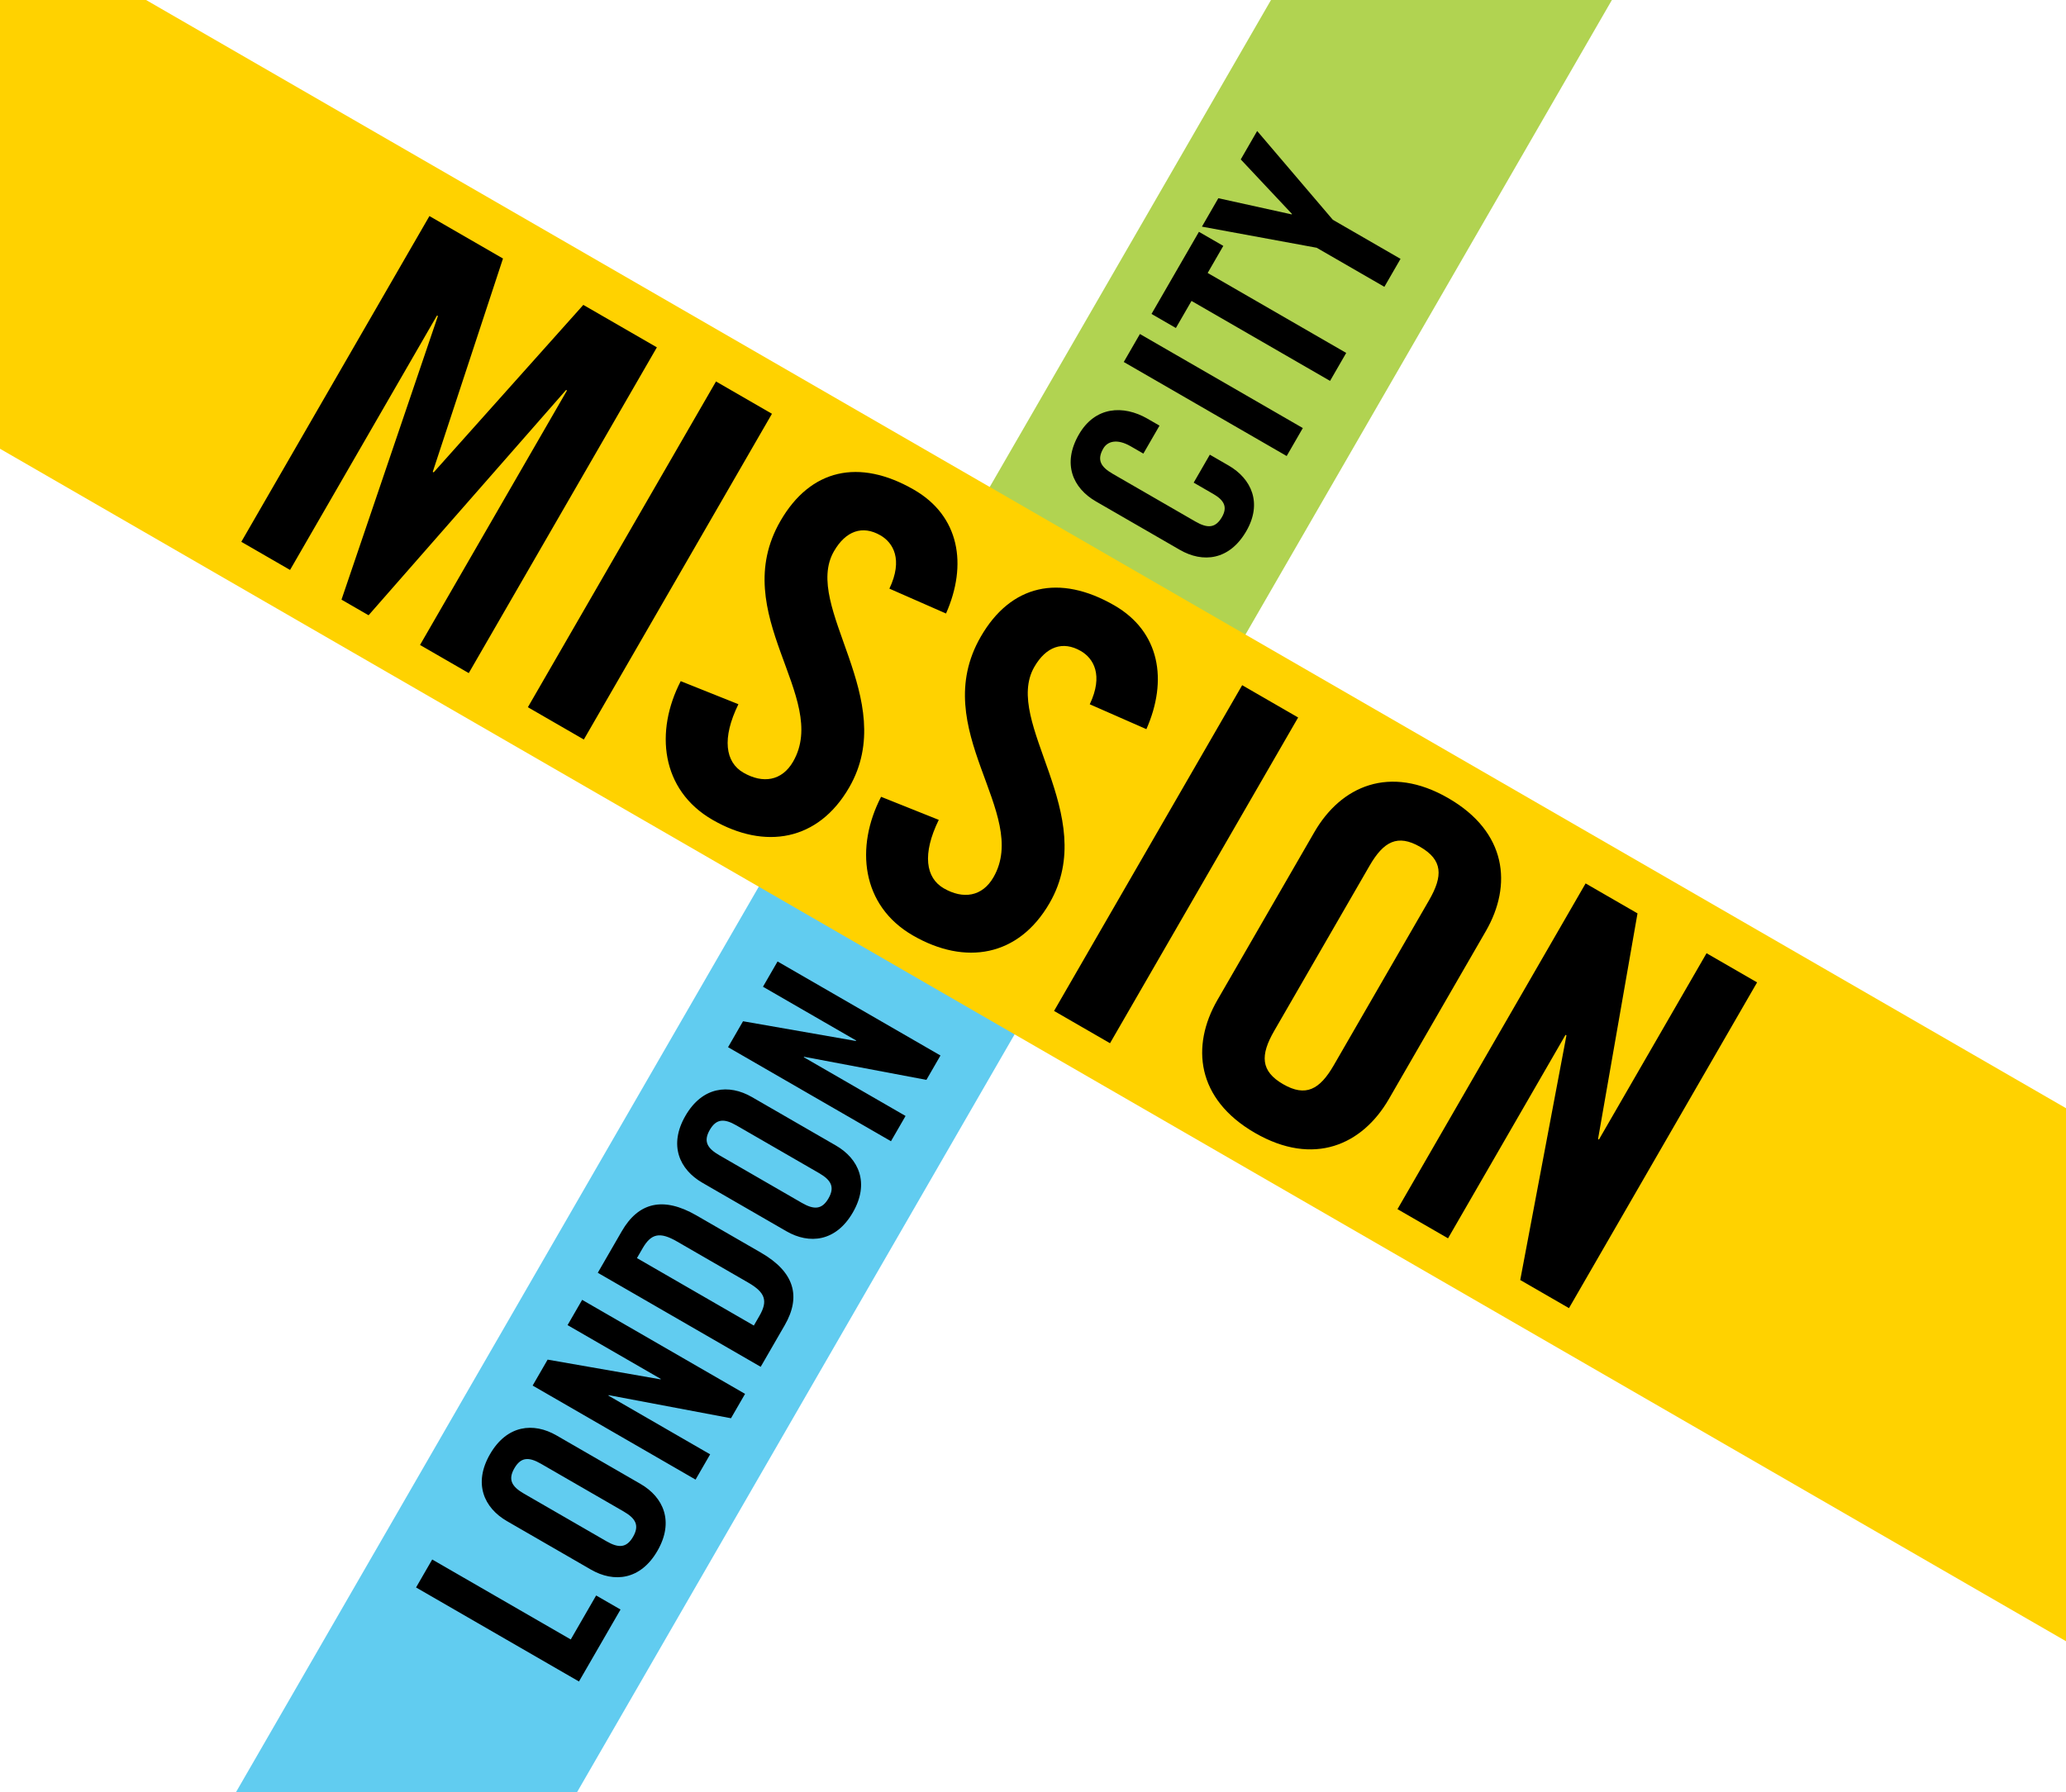 <?xml version="1.0" encoding="UTF-8" standalone="no"?>
<!-- Created with Inkscape (http://www.inkscape.org/) -->

<svg
   xmlns:dc="http://purl.org/dc/elements/1.1/"
   xmlns:cc="http://creativecommons.org/ns#"
   xmlns:rdf="http://www.w3.org/1999/02/22-rdf-syntax-ns#"
   xmlns:svg="http://www.w3.org/2000/svg"
   xmlns="http://www.w3.org/2000/svg"
   xmlns:sodipodi="http://sodipodi.sourceforge.net/DTD/sodipodi-0.dtd"
   xmlns:inkscape="http://www.inkscape.org/namespaces/inkscape"
   width="310"
   height="269"
   id="svg3443"
   version="1.1"
   inkscape:version="0.48.4 r9939"
   sodipodi:docname="New document 3">
  <defs
     id="defs3445" />
  <sodipodi:namedview
     id="base"
     pagecolor="#ffffff"
     bordercolor="#666666"
     borderopacity="1.0"
     inkscape:pageopacity="0.0"
     inkscape:pageshadow="2"
     inkscape:zoom="0.7"
     inkscape:cx="12.799188"
     inkscape:cy="85.53533"
     inkscape:document-units="px"
     inkscape:current-layer="layer1"
     showgrid="false"
     fit-margin-top="0"
     fit-margin-left="0"
     fit-margin-right="0"
     fit-margin-bottom="0"
     inkscape:window-width="998"
     inkscape:window-height="717"
     inkscape:window-x="299"
     inkscape:window-y="148"
     inkscape:window-maximized="0" />
  <g
     inkscape:label="Layer 1"
     inkscape:groupmode="layer"
     id="layer1"
     transform="translate(-321.969,-71.938)">
    <path
       style="fill:#61ccf0;fill-opacity:1;fill-rule:nonzero;stroke:none"
       d="m 440.994,196.062 -83.625,144.875 51.175,0 70.825,-122.7 -38.375,-22.175 z"
       id="path62"
       inkscape:connector-curvature="0" />
    <path
       style="fill:#b1d351;fill-opacity:1;fill-rule:nonzero;stroke:none"
       d="m 512.969,71.438 -73.275,126.9 38.375,22.15 86.05,-149.05 -51.15,0 z"
       id="path66"
       inkscape:connector-curvature="0" />
    <path
       style="fill:#ffd200;fill-opacity:1;fill-rule:nonzero;stroke:none"
       d="m 321.969,71.438 0,67.85 310,178.975 0,-80 -288.95,-166.825 -21.05,0 z"
       id="path70"
       inkscape:connector-curvature="0" />
    <path
       inkscape:connector-curvature="0"
       id="path82"
       style="fill:#000000;fill-opacity:1;fill-rule:nonzero;stroke:none"
       d="m 415.078,313.508 -3.657,-2.111 -3.811,6.602 -20.789,-12.002 -2.424,4.198 24.445,14.113 6.236,-10.8 z m -4.44,-5.994 c 3.454,1.994 7.437,1.585 9.978,-2.816 2.541,-4.402 0.904,-8.056 -2.55,-10.049 l -12.594,-7.272 c -3.454,-1.994 -7.437,-1.585 -9.978,2.817 -2.541,4.401 -0.904,8.055 2.55,10.049 l 12.594,7.271 z m -10.069,-11.411 c -1.828,-1.056 -2.396,-2.105 -1.418,-3.798 0.977,-1.693 2.17,-1.727 3.998,-0.671 l 12.392,7.154 c 1.828,1.056 2.396,2.106 1.418,3.799 -0.977,1.692 -2.17,1.726 -3.998,0.67 l -12.392,-7.154 z m 27.957,-5.888 -15.269,-8.816 0.039,-0.068 18.358,3.466 2.111,-3.656 -24.445,-14.113 -2.189,3.792 13.983,8.073 -0.039,0.067 -16.935,-2.96 -2.248,3.893 24.445,14.114 2.189,-3.792 z m -10.983,-29.455 0.841,-1.456 c 1.29,-2.234 2.586,-2.524 5.159,-1.039 l 10.699,6.177 c 2.573,1.486 2.97,2.753 1.68,4.988 l -0.841,1.456 -17.538,-10.126 z m 18.568,16.318 3.597,-6.23 c 2.502,-4.333 1.461,-8.004 -3.55,-10.897 l -9.683,-5.591 c -5.011,-2.893 -8.71,-1.959 -11.212,2.375 l -3.597,6.23 24.445,14.113 z m 3.849,-20.35 c 3.453,1.994 7.436,1.585 9.977,-2.816 2.541,-4.402 0.904,-8.055 -2.549,-10.049 l -12.595,-7.272 c -3.454,-1.994 -7.437,-1.585 -9.978,2.817 -2.541,4.401 -0.904,8.055 2.55,10.049 l 12.595,7.271 z m -10.07,-11.411 c -1.828,-1.055 -2.396,-2.105 -1.418,-3.798 0.977,-1.693 2.17,-1.727 3.998,-0.671 l 12.392,7.154 c 1.828,1.056 2.396,2.106 1.419,3.799 -0.978,1.693 -2.171,1.726 -3.999,0.671 l -12.392,-7.155 z m 27.958,-5.888 -15.27,-8.816 0.039,-0.068 18.358,3.467 2.111,-3.657 -24.445,-14.113 -2.189,3.792 13.983,8.073 -0.039,0.068 -16.935,-2.961 -2.248,3.893 24.445,14.114 2.19,-3.792 z" />
    <path
       inkscape:connector-curvature="0"
       id="path86"
       style="fill:#000000;fill-opacity:1;fill-rule:nonzero;stroke:none"
       d="m 495.952,135.82 -1.794,-1.036 c -3.657,-2.111 -7.877,-1.839 -10.301,2.359 -2.541,4.402 -0.904,8.056 2.55,10.05 l 12.595,7.271 c 3.453,1.994 7.436,1.585 9.977,-2.816 2.424,-4.199 0.787,-7.852 -2.667,-9.846 l -2.81,-1.623 -2.424,4.198 2.946,1.701 c 1.591,0.919 2.178,1.935 1.299,3.459 -0.978,1.692 -2.171,1.726 -3.999,0.67 l -12.392,-7.154 c -1.828,-1.056 -2.396,-2.106 -1.418,-3.798 0.625,-1.084 2.053,-1.524 4.118,-0.331 l 1.896,1.094 2.424,-4.198 z m 21.504,0.363 -24.444,-14.114 -2.424,4.199 24.445,14.113 2.423,-4.198 z m 4.086,-7.077 2.424,-4.198 -20.789,-12.002 2.346,-4.063 -3.656,-2.111 -7.116,12.324 3.657,2.111 2.346,-4.063 20.788,12.002 z m 0.418,-24.18 -11.356,-13.328 -2.463,4.266 7.688,8.186 -0.039,0.068 -11.011,-2.43 -2.463,4.266 17.22,3.17 10.157,5.864 2.424,-4.198 -10.157,-5.864 z" />
    <path
       inkscape:connector-curvature="0"
       id="path90"
       style="fill:#000000;fill-opacity:1;fill-rule:nonzero;stroke:none"
       d="m 409.495,117.699 -22.457,25.135 -0.135,-0.078 10.539,-32.016 -11.038,-6.373 -28.226,48.89 7.313,4.223 22.05,-38.191 0.135,0.078 -14.466,42.569 4.063,2.346 29.634,-33.812 0.135,0.078 -22.049,38.191 7.313,4.222 28.226,-48.89 -11.037,-6.372 z m 0.078,65.231 28.226,-48.89 -8.396,-4.848 -28.227,48.89 8.397,4.848 z m 54.346,-18.912 c 3.243,-7.337 2.034,-14.626 -4.805,-18.575 -8.261,-4.769 -15.543,-3.104 -20.039,4.683 -8.092,14.017 7.486,26.442 1.896,36.125 -1.681,2.912 -4.544,3.335 -7.456,1.654 -2.709,-1.564 -3.265,-5.135 -0.75,-10.274 l -8.654,-3.462 c -3.884,7.509 -3.012,16.319 4.775,20.815 7.855,4.535 15.853,3.193 20.505,-4.865 7.663,-13.272 -7.095,-27.119 -2.286,-35.448 1.759,-3.047 4.265,-3.947 6.974,-2.384 1.896,1.095 3.427,3.604 1.341,7.998 l 8.499,3.733 z m 30.064,17.357 c 3.243,-7.337 2.034,-14.625 -4.805,-18.574 -8.261,-4.77 -15.542,-3.105 -20.038,4.682 -8.093,14.017 7.485,26.442 1.895,36.125 -1.681,2.912 -4.544,3.336 -7.456,1.655 -2.708,-1.564 -3.265,-5.136 -0.749,-10.274 l -8.655,-3.462 c -3.884,7.508 -3.012,16.318 4.776,20.814 7.854,4.535 15.852,3.194 20.504,-4.864 7.663,-13.272 -7.095,-27.119 -2.286,-35.448 1.759,-3.047 4.265,-3.948 6.974,-2.384 1.896,1.095 3.427,3.604 1.342,7.997 l 8.498,3.733 z m -5.458,47.138 28.227,-48.889 -8.397,-4.848 -28.226,48.89 8.396,4.847 z m 16.119,-6.494 c -3.988,6.907 -3.17,14.873 5.633,19.956 8.803,5.082 16.111,1.807 20.098,-5.099 l 14.544,-25.19 c 3.987,-6.907 3.169,-14.873 -5.634,-19.956 -8.802,-5.082 -16.11,-1.807 -20.098,5.1 l -14.543,25.189 z m 22.822,-20.138 c 2.112,-3.657 4.211,-4.792 7.597,-2.837 3.386,1.955 3.453,4.341 1.342,7.997 l -14.309,24.783 c -2.111,3.657 -4.211,4.792 -7.597,2.837 -3.385,-1.954 -3.452,-4.34 -1.341,-7.997 l 14.308,-24.783 z m 11.777,55.914 17.632,-30.539 0.136,0.078 -6.933,36.717 7.313,4.222 28.226,-48.89 -7.584,-4.378 -16.146,27.965 -0.135,-0.078 5.921,-33.869 -7.787,-4.496 -28.227,48.89 7.584,4.378 z" />
  </g>
</svg>

